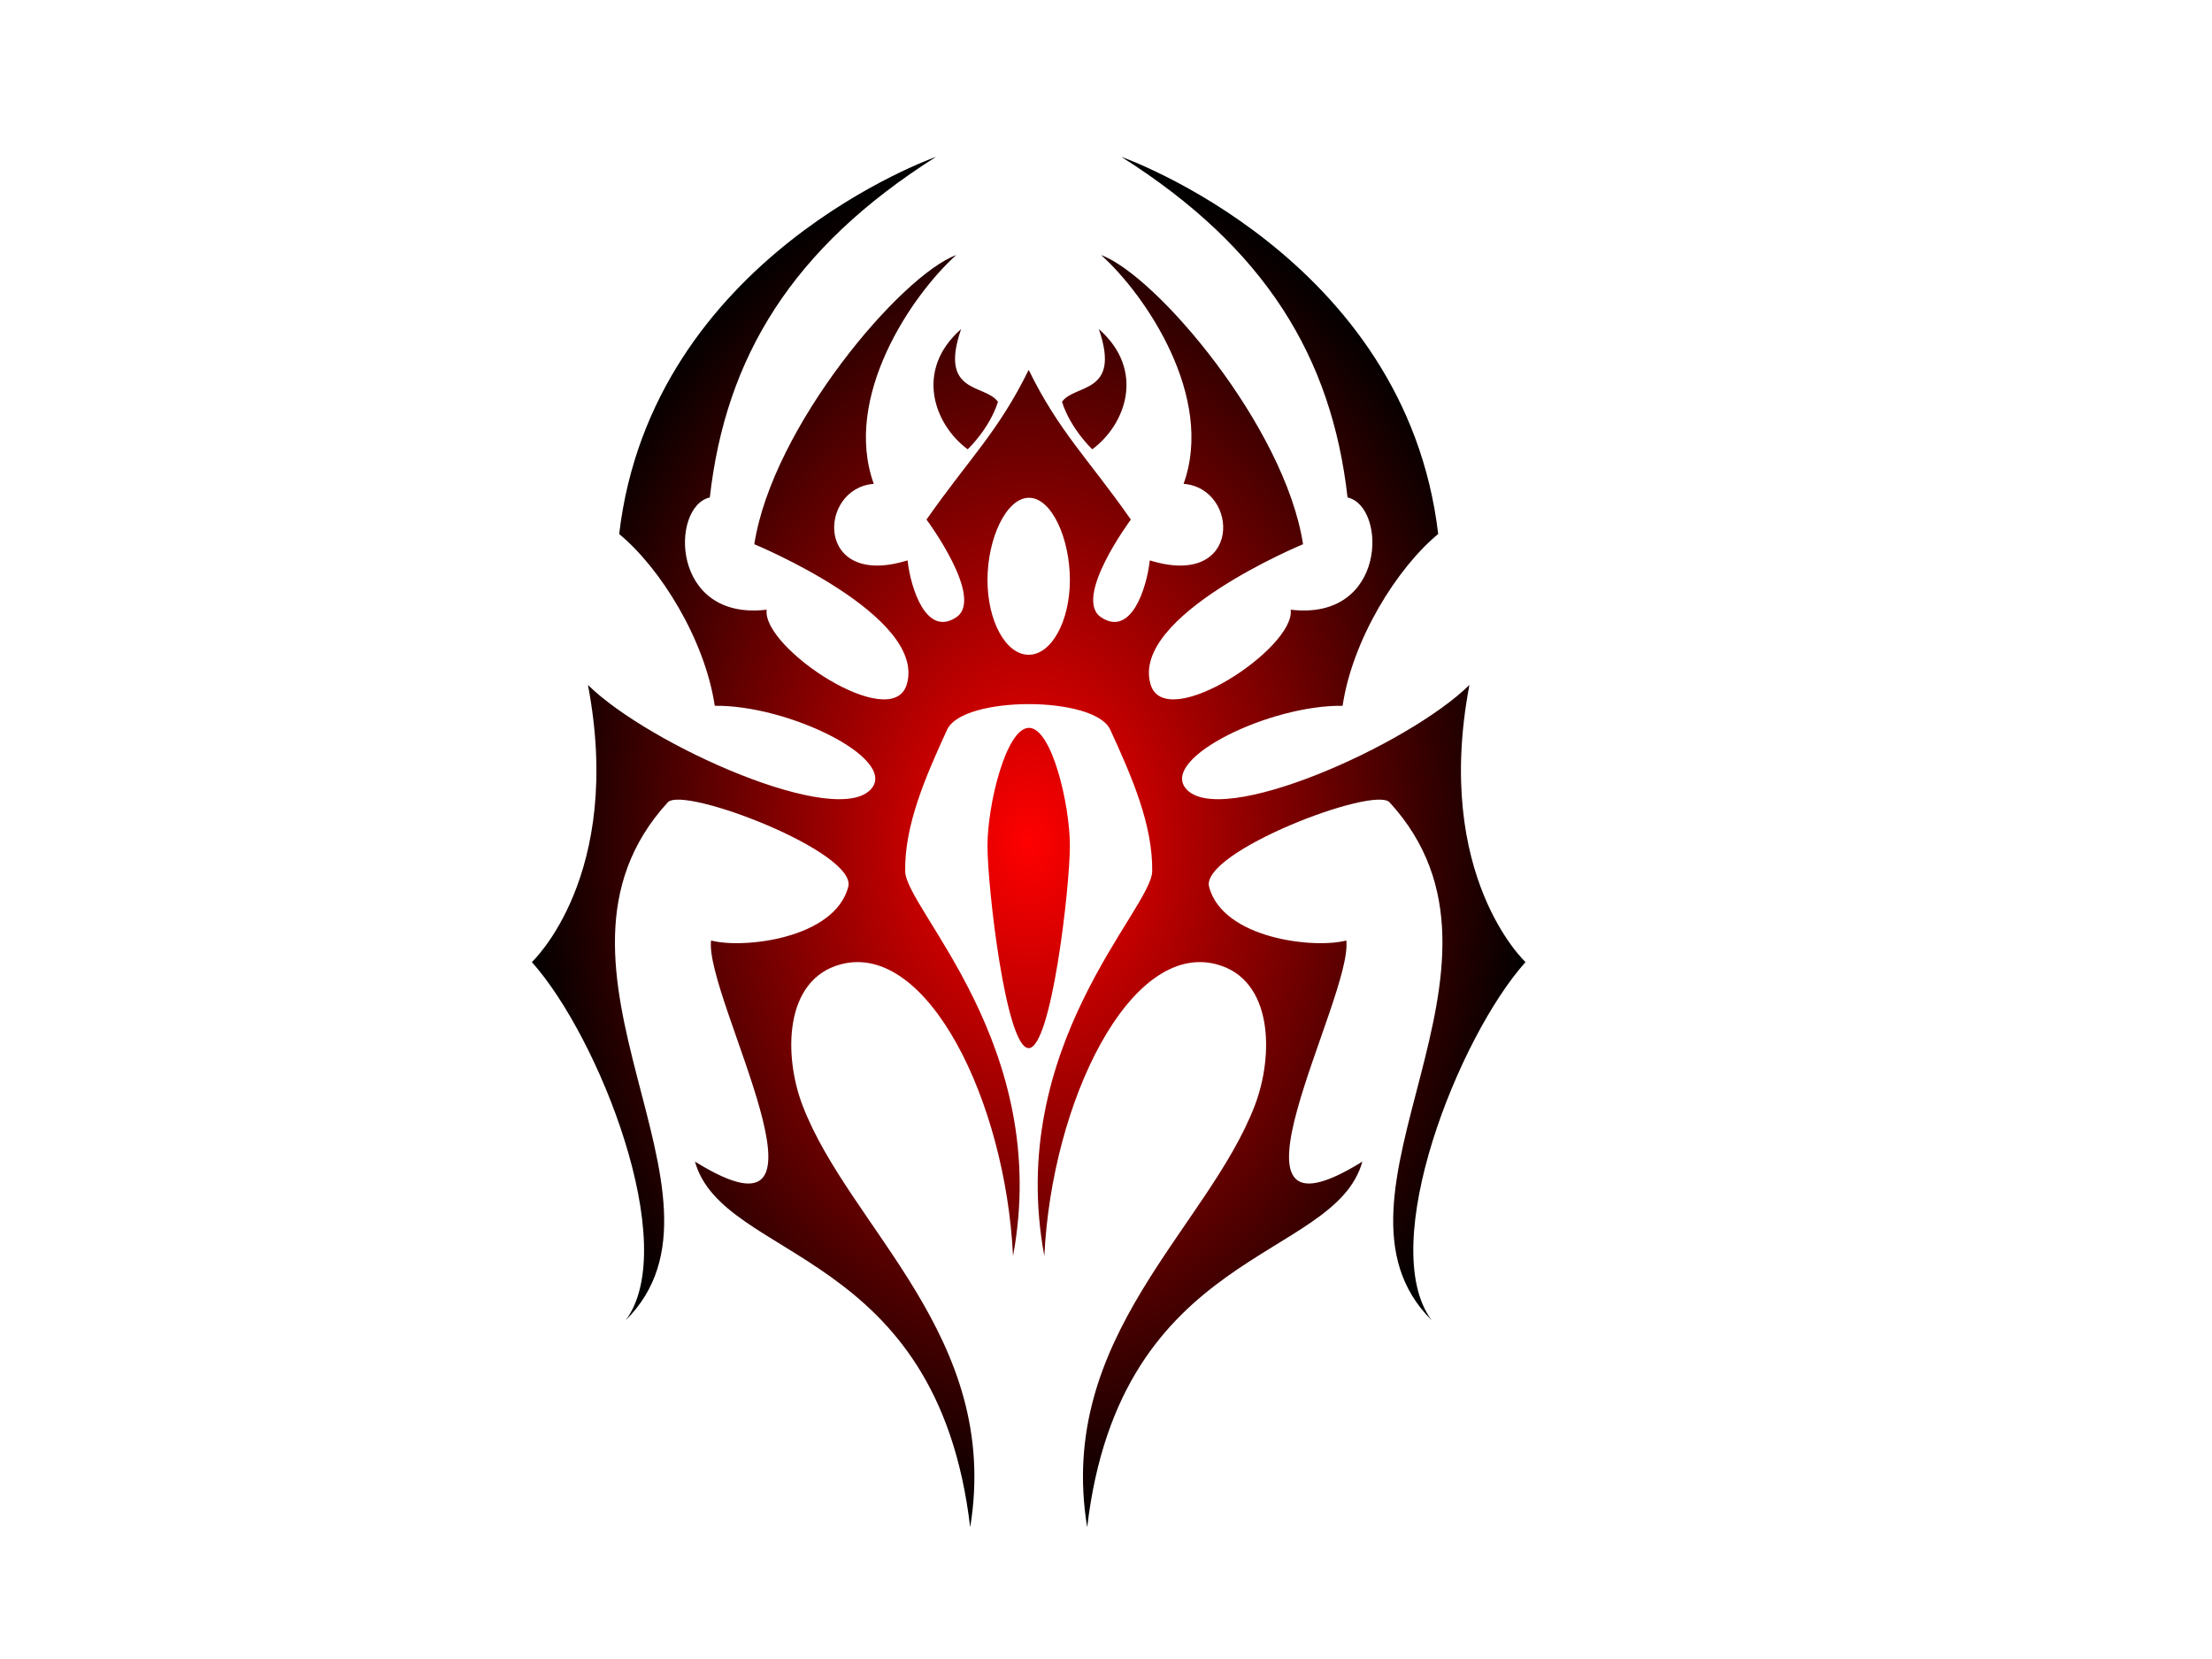 <?xml version="1.0"?><svg width="640" height="480" xmlns="http://www.w3.org/2000/svg">
 <title>black widow</title>
 <defs>
  <clipPath id="clipPath6129" clipPathUnits="userSpaceOnUse">
   <path id="path6131" d="m0,0l1854,0l0,2270.83l-1854,0l0,-2270.83z"/>
  </clipPath>
  <radialGradient r="0.5" cy="0.5" cx="0.5" id="svg_1">
   <stop stop-color="#ff0000" offset="0"/>
   <stop stop-color="#000000" offset="1"/>
  </radialGradient>
 </defs>
 <g>
  <title>Layer 1</title>
  <g id="g6121">
   <g id="g6123">
    <g id="g6125">
     <g clip-path="url(#clipPath6129)" id="g6127">
      <path fill="url(#svg_1)" fill-rule="nonzero" id="path6133" d="m307.272,116.266c3.576,-5.228 17.214,-2.05 10.657,-21.054c13.589,11.932 7.748,27.68 -1.905,34.782c0,0 -6.249,-5.857 -8.752,-13.729m-27.286,13.729c-9.653,-7.102 -15.495,-22.851 -1.907,-34.782c-6.556,19.003 7.082,15.826 10.659,21.054c-2.504,7.872 -8.752,13.729 -8.752,13.729m17.641,173.259c-6.583,0 -11.918,-46.598 -11.918,-58.556c0,-11.956 5.425,-34.108 12.009,-34.108c6.583,0 11.83,22.152 11.83,34.108c0,11.958 -5.336,58.556 -11.92,58.556m0,-113.81c-6.583,0 -11.918,-9.692 -11.918,-21.65c0,-11.956 5.425,-23.774 12.009,-23.774c6.583,0 11.83,11.817 11.83,23.774c0,11.958 -5.336,21.65 -11.92,21.65m143.75,88.921c0,0 -26.744,-24.825 -16.232,-80.185c-17.619,17.347 -72.469,41.827 -82.104,29.896c-7.151,-8.858 24.497,-24.174 45.414,-23.868c2.861,-19.191 15.734,-39.859 27.654,-49.7c-9.418,-80.334 -91.663,-109.121 -91.663,-109.121c41.621,26.322 60.861,57.947 65.439,98.541c11.442,2.583 11.442,35.799 -16.448,32.477c1.43,11.072 -36.237,35.922 -40.533,21.636c-5.979,-19.881 44.108,-40.58 44.108,-40.58c-5.243,-33.955 -42.434,-77.749 -58.407,-83.653c12.873,11.562 32.898,41.088 23.84,66.183c16.21,1.231 17.166,30.508 -9.774,22.144c-0.954,8.364 -5.483,22.142 -14.066,16.486c-8.36,-5.514 8.583,-28.297 8.583,-28.297c-12.398,-17.713 -20.74,-25.344 -29.562,-43.304c-8.82,17.96 -17.164,25.591 -29.56,43.304c0,0 16.943,22.783 8.582,28.297c-8.582,5.656 -13.112,-8.121 -14.065,-16.486c-26.939,8.364 -25.986,-20.913 -9.774,-22.144c-9.059,-25.095 10.966,-54.621 23.839,-66.183c-15.973,5.904 -53.162,49.697 -58.406,83.653c0,0 50.086,20.698 44.108,40.58c-4.296,14.286 -41.963,-10.564 -40.532,-21.636c-27.891,3.322 -27.891,-29.894 -16.448,-32.477c4.578,-40.594 23.818,-72.219 65.439,-98.541c0,0 -82.246,28.787 -91.662,109.121c11.919,9.841 24.792,30.508 27.653,49.7c20.919,-0.306 52.565,15.009 45.414,23.868c-9.635,11.932 -64.484,-12.548 -82.102,-29.896c10.512,55.36 -16.234,80.185 -16.234,80.185c19.309,21.504 43.268,81.834 27.177,103.608c36.236,-36.043 -31.609,-102.073 12.158,-149.84c4.463,-4.87 54.889,14.394 52.208,24.484c-3.991,15.009 -30.395,17.958 -39.693,15.499c-1.967,16.484 41.302,92.511 -4.649,63.971c8.105,29.032 70.088,24.604 79.623,105.797c9.059,-55.112 -34.924,-86.483 -48.517,-122.092c-5.49,-14.382 -5.382,-36.416 11.09,-40.789c25.03,-6.64 47.679,39.615 49.824,84.394c11.323,-60.773 -31.075,-100.332 -31.209,-111.343c-0.162,-13.296 5.708,-26.941 12.138,-40.939c4.528,-9.859 42.671,-9.859 47.2,0c6.432,13.998 12.301,27.643 12.138,40.939c-0.135,11.011 -42.532,50.57 -31.209,111.343c2.146,-44.779 24.795,-91.035 49.825,-84.394c16.472,4.373 16.578,26.406 11.09,40.789c-13.595,35.608 -57.577,66.979 -48.518,122.092c9.537,-81.193 71.519,-76.765 79.623,-105.797c-45.95,28.54 -2.683,-47.486 -4.65,-63.971c-9.297,2.459 -35.701,-0.49 -39.692,-15.499c-2.683,-10.09 47.745,-29.355 52.208,-24.484c43.768,47.768 -24.079,113.797 12.158,149.84c-16.092,-21.774 7.867,-82.104 27.176,-103.608"/>
     </g>
    </g>
   </g>
  </g>
 </g>
</svg>